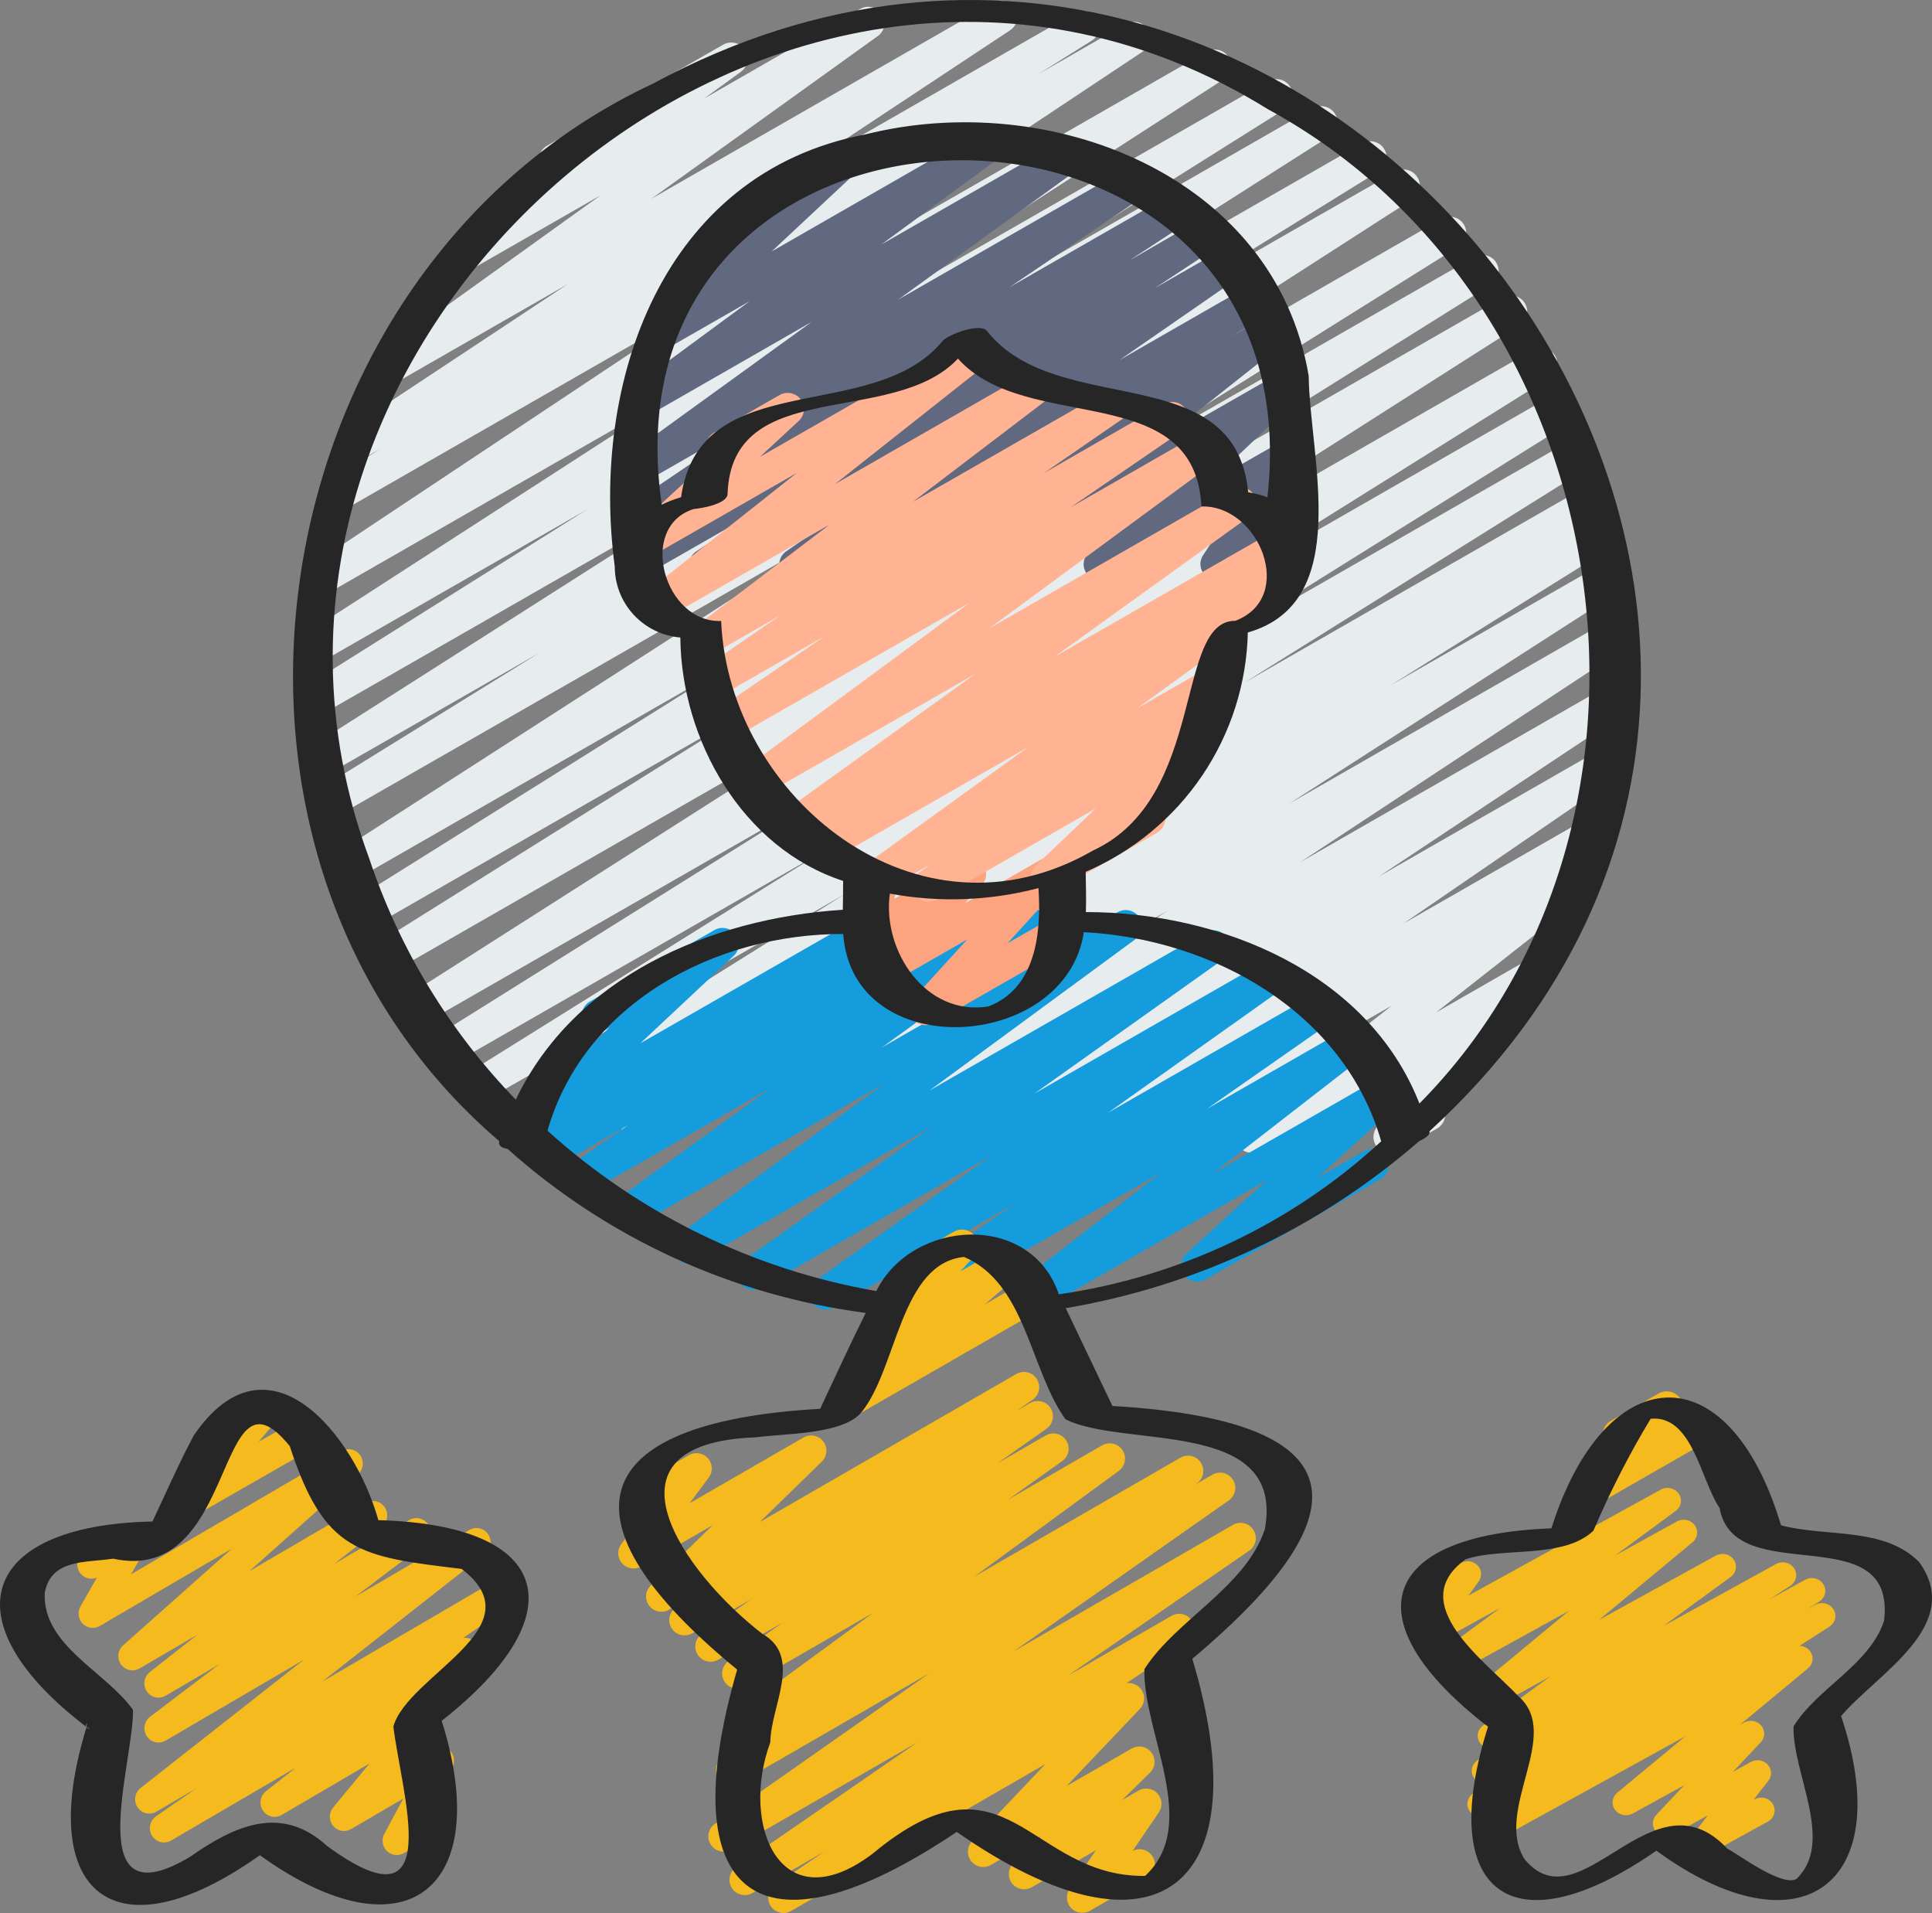 <svg width="100" height="99" viewBox="0 0 100 99" fill="none" xmlns="http://www.w3.org/2000/svg">
<rect x="0" y="0" width="100" height="99" fill="#808080" stroke="none"/>
<path d="M28.537 59.682C28.354 59.682 28.175 59.622 28.029 59.512C27.883 59.402 27.777 59.248 27.727 59.072C27.678 58.897 27.687 58.71 27.753 58.54C27.82 58.37 27.941 58.227 28.097 58.131L29.151 57.488L26.772 58.852C26.581 58.958 26.356 58.986 26.145 58.931C25.933 58.875 25.752 58.74 25.639 58.553C25.526 58.367 25.49 58.144 25.539 57.932C25.589 57.721 25.719 57.536 25.903 57.418L43.737 46.269L25.013 57.011C24.822 57.112 24.6 57.137 24.392 57.08C24.184 57.023 24.006 56.889 23.894 56.705C23.782 56.521 23.746 56.302 23.792 56.093C23.839 55.883 23.964 55.699 24.143 55.579L42.465 44.141L23.418 55.068C23.227 55.174 23.002 55.203 22.791 55.147C22.579 55.091 22.398 54.956 22.285 54.77C22.172 54.584 22.136 54.361 22.185 54.149C22.235 53.937 22.365 53.753 22.549 53.634L41.873 41.542L21.96 52.965C21.77 53.075 21.543 53.108 21.328 53.054C21.114 53 20.929 52.865 20.814 52.678C20.699 52.49 20.663 52.265 20.714 52.051C20.764 51.837 20.897 51.651 21.084 51.534L47.358 34.786L20.389 50.26C20.198 50.366 19.973 50.394 19.762 50.339C19.55 50.283 19.369 50.148 19.256 49.961C19.143 49.775 19.107 49.553 19.156 49.34C19.206 49.129 19.336 48.944 19.52 48.826L39.053 36.6L19.304 47.937C19.113 48.041 18.89 48.068 18.68 48.012C18.469 47.956 18.289 47.821 18.177 47.636C18.064 47.451 18.028 47.23 18.076 47.019C18.123 46.808 18.251 46.624 18.433 46.505L37.599 34.506L18.394 45.526C18.299 45.584 18.195 45.622 18.085 45.639C17.976 45.657 17.864 45.652 17.757 45.626C17.649 45.601 17.547 45.554 17.458 45.489C17.369 45.425 17.293 45.343 17.235 45.249C17.177 45.156 17.139 45.051 17.121 44.943C17.104 44.834 17.109 44.723 17.134 44.616C17.16 44.509 17.207 44.408 17.272 44.319C17.337 44.231 17.419 44.155 17.514 44.098L44.587 26.68L17.479 42.222C17.287 42.336 17.057 42.37 16.84 42.316C16.623 42.263 16.436 42.125 16.321 41.935C16.206 41.744 16.172 41.516 16.226 41.3C16.28 41.085 16.419 40.899 16.61 40.785L27.927 33.781L17.067 40.011C16.877 40.122 16.65 40.154 16.435 40.101C16.221 40.047 16.036 39.912 15.921 39.724C15.806 39.537 15.77 39.312 15.821 39.098C15.871 38.884 16.004 38.698 16.191 38.581L37.391 25.078L16.733 36.928C16.542 37.043 16.313 37.077 16.096 37.024C15.879 36.971 15.692 36.834 15.576 36.644C15.461 36.454 15.426 36.226 15.48 36.01C15.533 35.795 15.671 35.609 15.862 35.494L30.393 26.363L16.697 34.22C16.506 34.325 16.283 34.353 16.072 34.299C15.862 34.244 15.681 34.111 15.567 33.926C15.453 33.742 15.416 33.521 15.462 33.309C15.509 33.098 15.636 32.913 15.817 32.793L35.61 20.012L16.954 30.712C16.765 30.824 16.538 30.858 16.324 30.806C16.11 30.754 15.925 30.621 15.808 30.435C15.692 30.249 15.653 30.025 15.701 29.811C15.749 29.597 15.88 29.41 16.064 29.291L36.982 15.389L17.811 26.388C17.619 26.503 17.39 26.538 17.173 26.484C16.956 26.431 16.769 26.294 16.654 26.104C16.538 25.914 16.503 25.686 16.557 25.471C16.61 25.255 16.748 25.069 16.939 24.954L19.725 23.206L18.584 23.861C18.395 23.968 18.171 23.998 17.96 23.944C17.749 23.891 17.566 23.758 17.451 23.575C17.337 23.39 17.298 23.169 17.343 22.958C17.389 22.746 17.515 22.56 17.696 22.439L29.38 14.708L20.278 19.93C20.091 20.037 19.87 20.068 19.66 20.017C19.451 19.967 19.269 19.839 19.151 19.659C19.034 19.479 18.991 19.262 19.03 19.051C19.069 18.84 19.189 18.652 19.363 18.526L31.086 10.107L23.971 14.188C23.785 14.296 23.564 14.328 23.354 14.278C23.144 14.228 22.962 14.101 22.844 13.921C22.726 13.742 22.682 13.525 22.72 13.314C22.759 13.103 22.877 12.915 23.051 12.788L28.276 8.98C28.154 8.903 28.053 8.796 27.985 8.669C27.916 8.542 27.881 8.4 27.884 8.256C27.887 8.112 27.927 7.971 28.001 7.847C28.075 7.723 28.179 7.62 28.305 7.548L37.428 2.314C37.615 2.207 37.836 2.175 38.045 2.224C38.255 2.274 38.438 2.402 38.555 2.581C38.673 2.76 38.718 2.978 38.679 3.188C38.641 3.399 38.522 3.587 38.349 3.714L36.451 5.097L44.519 0.463C44.706 0.357 44.927 0.325 45.137 0.376C45.346 0.426 45.529 0.554 45.646 0.734C45.763 0.914 45.807 1.132 45.767 1.342C45.728 1.553 45.609 1.741 45.434 1.867L33.712 10.29L51.396 0.143C51.586 0.036 51.809 0.006 52.02 0.06C52.232 0.113 52.414 0.246 52.529 0.43C52.644 0.614 52.682 0.835 52.637 1.046C52.591 1.258 52.465 1.444 52.284 1.565L40.602 9.295L55.659 0.657C55.849 0.553 56.073 0.526 56.283 0.582C56.493 0.638 56.673 0.773 56.786 0.958C56.898 1.143 56.935 1.364 56.887 1.575C56.839 1.786 56.712 1.97 56.53 2.089L53.756 3.83L58.26 1.247C58.449 1.135 58.675 1.101 58.889 1.153C59.104 1.205 59.289 1.339 59.406 1.525C59.522 1.711 59.56 1.935 59.513 2.149C59.465 2.363 59.334 2.549 59.149 2.669L38.219 16.58L62.472 2.669C62.661 2.565 62.884 2.538 63.093 2.593C63.303 2.648 63.483 2.781 63.596 2.964C63.709 3.147 63.748 3.367 63.702 3.577C63.657 3.788 63.532 3.973 63.353 4.094L43.569 16.87L65.659 4.198C65.85 4.094 66.073 4.067 66.283 4.123C66.493 4.179 66.674 4.314 66.786 4.499C66.899 4.684 66.935 4.905 66.887 5.115C66.84 5.326 66.712 5.511 66.53 5.63L52.011 14.755L67.985 5.593C68.175 5.492 68.397 5.467 68.604 5.524C68.812 5.58 68.991 5.713 69.103 5.896C69.215 6.079 69.252 6.298 69.207 6.507C69.162 6.716 69.037 6.901 68.86 7.022L47.653 20.526L70.52 7.414C70.711 7.309 70.935 7.282 71.146 7.339C71.357 7.395 71.537 7.531 71.649 7.717C71.761 7.902 71.797 8.124 71.748 8.336C71.699 8.547 71.569 8.731 71.386 8.849L60.1 15.837L72.236 8.879C72.426 8.774 72.65 8.745 72.86 8.8C73.071 8.855 73.252 8.988 73.365 9.173C73.479 9.357 73.517 9.578 73.47 9.789C73.424 10.001 73.296 10.186 73.116 10.306L46.036 27.728L74.651 11.315C74.841 11.213 75.064 11.189 75.272 11.246C75.48 11.303 75.658 11.437 75.77 11.62C75.881 11.804 75.918 12.023 75.871 12.233C75.825 12.442 75.7 12.626 75.521 12.746L56.318 24.768L76.291 13.311C76.482 13.196 76.712 13.162 76.929 13.215C77.146 13.268 77.333 13.405 77.448 13.595C77.564 13.785 77.599 14.013 77.545 14.229C77.491 14.444 77.354 14.63 77.162 14.745L57.638 26.961L77.779 15.404C77.97 15.293 78.197 15.261 78.411 15.315C78.626 15.369 78.81 15.504 78.925 15.691C79.04 15.879 79.076 16.104 79.026 16.318C78.976 16.532 78.843 16.717 78.656 16.835L52.377 33.583L79.354 18.106C79.545 18 79.77 17.971 79.981 18.027C80.193 18.083 80.374 18.218 80.487 18.404C80.6 18.59 80.636 18.813 80.587 19.025C80.537 19.237 80.407 19.422 80.223 19.54L60.919 31.61L80.456 20.404C80.646 20.303 80.869 20.278 81.077 20.335C81.285 20.392 81.463 20.526 81.575 20.71C81.686 20.893 81.723 21.113 81.676 21.322C81.63 21.532 81.504 21.716 81.326 21.836L62.987 33.292L81.359 22.755C81.55 22.651 81.774 22.624 81.984 22.68C82.194 22.736 82.374 22.871 82.487 23.056C82.599 23.241 82.635 23.462 82.588 23.673C82.54 23.884 82.412 24.068 82.231 24.187L64.408 35.33L82.088 25.187C82.279 25.084 82.503 25.059 82.712 25.116C82.922 25.173 83.102 25.309 83.213 25.494C83.324 25.68 83.359 25.901 83.31 26.112C83.261 26.322 83.133 26.506 82.951 26.624L81.872 27.282L82.487 26.931C82.678 26.824 82.903 26.796 83.115 26.852C83.326 26.907 83.508 27.043 83.621 27.229C83.734 27.415 83.769 27.638 83.72 27.85C83.671 28.062 83.54 28.246 83.357 28.364L71.961 35.474L82.87 29.215C83.06 29.108 83.285 29.078 83.497 29.132C83.709 29.186 83.892 29.321 84.006 29.506C84.12 29.692 84.157 29.915 84.109 30.127C84.061 30.339 83.931 30.525 83.748 30.644L66.724 41.594L83.117 32.186C83.307 32.079 83.531 32.049 83.742 32.103C83.953 32.156 84.135 32.289 84.25 32.473C84.365 32.657 84.404 32.878 84.358 33.089C84.313 33.301 84.186 33.487 84.006 33.608L67.294 44.624L83.092 35.559C83.282 35.448 83.508 35.414 83.722 35.466C83.936 35.518 84.122 35.651 84.238 35.837C84.355 36.023 84.393 36.247 84.345 36.461C84.297 36.675 84.167 36.862 83.982 36.981L71.378 45.356L82.737 38.84C82.925 38.735 83.147 38.705 83.356 38.758C83.566 38.81 83.747 38.94 83.863 39.122C83.979 39.303 84.02 39.522 83.977 39.733C83.935 39.944 83.813 40.13 83.636 40.254L72.65 47.791L81.938 42.467C82.127 42.361 82.35 42.333 82.561 42.387C82.771 42.441 82.952 42.574 83.066 42.757C83.18 42.941 83.219 43.161 83.173 43.372C83.128 43.583 83.002 43.769 82.822 43.89L81.474 44.781C81.629 44.762 81.787 44.785 81.929 44.849C82.072 44.912 82.194 45.014 82.283 45.141C82.403 45.316 82.453 45.529 82.421 45.738C82.39 45.947 82.281 46.136 82.115 46.269L74.329 52.397L78.942 49.751C79.128 49.645 79.347 49.614 79.554 49.663C79.762 49.713 79.943 49.838 80.061 50.015C80.179 50.192 80.226 50.406 80.191 50.615C80.156 50.825 80.042 51.013 79.873 51.142L77.682 52.789C77.837 52.842 77.972 52.94 78.071 53.07C78.196 53.233 78.256 53.436 78.24 53.641C78.224 53.845 78.133 54.036 77.985 54.179L74.724 57.319C74.813 57.508 74.829 57.724 74.766 57.924C74.704 58.124 74.568 58.294 74.386 58.399L72.364 59.558C72.186 59.663 71.975 59.699 71.772 59.66C71.569 59.62 71.387 59.508 71.262 59.344C71.137 59.18 71.077 58.976 71.094 58.771C71.111 58.566 71.203 58.374 71.353 58.232L71.917 57.686L68.639 59.55C68.453 59.656 68.234 59.687 68.025 59.638C67.817 59.589 67.635 59.463 67.517 59.286C67.399 59.108 67.353 58.893 67.389 58.683C67.425 58.474 67.54 58.285 67.71 58.157L67.976 57.956L65.195 59.55C65.011 59.652 64.795 59.682 64.59 59.634C64.385 59.586 64.205 59.463 64.086 59.29C63.968 59.117 63.919 58.906 63.95 58.698C63.98 58.491 64.088 58.302 64.251 58.17L72.037 52.042L58.944 59.55C58.755 59.651 58.534 59.677 58.326 59.622C58.119 59.566 57.94 59.435 57.827 59.253C57.714 59.072 57.675 58.854 57.718 58.645C57.761 58.436 57.883 58.251 58.059 58.128L58.548 57.806L55.514 59.55C55.326 59.652 55.106 59.679 54.899 59.626C54.691 59.572 54.513 59.443 54.398 59.263C54.283 59.083 54.242 58.867 54.282 58.658C54.322 58.449 54.441 58.263 54.614 58.138L65.595 50.601L49.98 59.558C49.791 59.664 49.568 59.693 49.358 59.639C49.148 59.585 48.967 59.453 48.853 59.27C48.738 59.088 48.699 58.868 48.743 58.657C48.787 58.446 48.912 58.26 49.09 58.138L61.693 49.764L44.614 59.563C44.424 59.667 44.202 59.695 43.993 59.64C43.784 59.586 43.604 59.454 43.49 59.271C43.376 59.089 43.337 58.87 43.381 58.659C43.425 58.449 43.549 58.264 43.727 58.141L60.434 47.131L38.758 59.565C38.568 59.67 38.344 59.699 38.134 59.644C37.923 59.589 37.742 59.456 37.628 59.272C37.515 59.087 37.477 58.866 37.524 58.655C37.57 58.444 37.697 58.258 37.878 58.138L54.927 47.176L33.327 59.567C33.137 59.669 32.913 59.695 32.704 59.638C32.495 59.581 32.316 59.447 32.204 59.262C32.092 59.077 32.056 58.857 32.104 58.647C32.151 58.436 32.279 58.252 32.459 58.133L43.862 51.02L28.959 59.562C28.831 59.638 28.686 59.68 28.537 59.682Z" fill="#E7EDEF"/>
<path d="M36.501 30.072C36.32 30.072 36.144 30.014 35.998 29.907C35.853 29.8 35.746 29.649 35.694 29.476C35.642 29.304 35.647 29.119 35.709 28.95C35.77 28.781 35.885 28.636 36.036 28.537L39.23 26.433L33.53 29.697C33.34 29.799 33.119 29.826 32.91 29.771C32.702 29.716 32.523 29.583 32.41 29.401C32.297 29.219 32.258 29 32.302 28.79C32.346 28.581 32.469 28.396 32.647 28.273L35.691 26.291L33.53 27.528C33.342 27.63 33.121 27.656 32.914 27.602C32.707 27.549 32.528 27.418 32.414 27.238C32.3 27.058 32.259 26.841 32.3 26.632C32.341 26.423 32.461 26.238 32.635 26.113L39.714 21.314L33.523 24.865C33.336 24.971 33.116 25.002 32.907 24.951C32.698 24.901 32.517 24.773 32.4 24.594C32.283 24.415 32.239 24.198 32.277 23.988C32.316 23.778 32.433 23.59 32.606 23.463L42.02 16.654L33.645 21.459C33.458 21.564 33.239 21.595 33.031 21.545C32.822 21.495 32.641 21.368 32.524 21.19C32.406 21.013 32.361 20.797 32.398 20.587C32.434 20.378 32.55 20.19 32.721 20.062L38.802 15.587L34.46 18.077C34.281 18.184 34.068 18.22 33.862 18.18C33.657 18.139 33.474 18.024 33.35 17.857C33.226 17.689 33.168 17.482 33.189 17.275C33.21 17.069 33.307 16.877 33.462 16.737L38.101 12.419C37.903 12.477 37.691 12.461 37.505 12.373C37.319 12.286 37.171 12.134 37.09 11.947C37.009 11.758 36.999 11.547 37.064 11.353C37.128 11.159 37.262 10.995 37.44 10.892L43.495 7.418C43.674 7.312 43.887 7.275 44.093 7.316C44.298 7.357 44.48 7.472 44.605 7.639C44.729 7.806 44.787 8.013 44.766 8.22C44.745 8.427 44.648 8.619 44.492 8.758L39.941 13.014L50.776 6.792C50.962 6.687 51.182 6.656 51.39 6.706C51.598 6.756 51.779 6.882 51.897 7.06C52.014 7.238 52.059 7.454 52.023 7.663C51.986 7.873 51.871 8.061 51.7 8.189L45.617 12.654L55 7.273C55.187 7.167 55.407 7.136 55.616 7.187C55.825 7.237 56.006 7.365 56.123 7.544C56.24 7.723 56.284 7.94 56.246 8.15C56.207 8.36 56.09 8.548 55.917 8.675L46.498 15.501L58.44 8.651C58.629 8.546 58.851 8.516 59.061 8.569C59.271 8.622 59.452 8.754 59.567 8.936C59.682 9.118 59.722 9.337 59.679 9.548C59.636 9.759 59.513 9.945 59.335 10.068L52.256 14.863L60.597 10.08C60.787 9.977 61.009 9.951 61.217 10.006C61.425 10.061 61.605 10.193 61.718 10.376C61.831 10.558 61.869 10.777 61.825 10.986C61.781 11.196 61.658 11.381 61.481 11.503L58.447 13.486L62.062 11.398C62.251 11.294 62.474 11.266 62.683 11.321C62.892 11.375 63.072 11.507 63.186 11.69C63.3 11.873 63.339 12.092 63.294 12.302C63.25 12.512 63.127 12.698 62.949 12.82L59.758 14.92L63.321 12.877C63.509 12.769 63.732 12.738 63.943 12.79C64.153 12.841 64.335 12.972 64.452 13.154C64.568 13.336 64.61 13.555 64.567 13.766C64.525 13.978 64.402 14.165 64.225 14.289L57.946 18.635L64.558 14.841C64.747 14.727 64.974 14.69 65.19 14.741C65.406 14.791 65.593 14.923 65.711 15.11C65.829 15.296 65.868 15.521 65.821 15.736C65.773 15.951 65.642 16.138 65.457 16.258L63.729 17.431L65.329 16.514C65.513 16.41 65.73 16.379 65.936 16.426C66.143 16.474 66.323 16.596 66.443 16.771C66.562 16.945 66.611 17.157 66.58 17.365C66.549 17.574 66.439 17.763 66.274 17.895L59.954 22.906L66.091 19.389C66.269 19.289 66.478 19.257 66.678 19.299C66.878 19.341 67.056 19.454 67.179 19.617C67.301 19.779 67.36 19.981 67.344 20.184C67.328 20.387 67.238 20.576 67.092 20.718L62.596 24.983L66.305 22.855C66.469 22.761 66.661 22.724 66.849 22.752C67.037 22.779 67.21 22.869 67.34 23.007C67.47 23.144 67.55 23.321 67.566 23.509C67.582 23.698 67.534 23.886 67.429 24.043L65.662 26.686L66.337 26.302C66.433 26.242 66.54 26.201 66.652 26.183C66.764 26.164 66.879 26.169 66.989 26.196C67.1 26.222 67.203 26.271 67.294 26.339C67.385 26.407 67.462 26.492 67.518 26.59C67.575 26.688 67.612 26.796 67.625 26.908C67.639 27.02 67.63 27.134 67.598 27.242C67.567 27.351 67.513 27.452 67.441 27.539C67.369 27.627 67.28 27.699 67.179 27.751L63.397 29.915C63.233 30.009 63.041 30.046 62.853 30.018C62.665 29.991 62.492 29.901 62.362 29.764C62.232 29.626 62.152 29.449 62.136 29.261C62.12 29.073 62.168 28.885 62.273 28.727L64.039 26.084L57.348 29.923C57.169 30.024 56.96 30.057 56.759 30.016C56.558 29.974 56.379 29.861 56.256 29.698C56.133 29.535 56.074 29.332 56.09 29.129C56.107 28.926 56.197 28.735 56.345 28.593L60.84 24.329L51.074 29.933C50.891 30.037 50.674 30.068 50.468 30.021C50.262 29.974 50.081 29.851 49.962 29.677C49.843 29.504 49.794 29.292 49.824 29.084C49.855 28.876 49.963 28.687 50.127 28.555L56.446 23.54L45.29 29.94C45.101 30.049 44.877 30.081 44.665 30.029C44.453 29.977 44.27 29.845 44.153 29.662C44.037 29.478 43.997 29.256 44.042 29.044C44.087 28.832 44.212 28.645 44.393 28.523L46.119 27.351L41.595 29.945C41.407 30.052 41.184 30.083 40.974 30.032C40.763 29.98 40.581 29.85 40.464 29.668C40.348 29.486 40.307 29.267 40.349 29.055C40.391 28.844 40.514 28.657 40.692 28.533L46.97 24.187L36.923 29.955C36.795 30.031 36.65 30.071 36.501 30.072Z" fill="#60697F"/>
<path d="M46.542 68.326C46.363 68.326 46.189 68.269 46.044 68.164C45.9 68.059 45.793 67.91 45.739 67.741C45.685 67.571 45.687 67.389 45.745 67.221C45.802 67.052 45.912 66.906 46.058 66.804L52.534 62.282L43.151 67.663C42.964 67.768 42.743 67.798 42.534 67.747C42.325 67.696 42.144 67.567 42.028 67.388C41.911 67.208 41.868 66.991 41.907 66.781C41.947 66.571 42.065 66.384 42.239 66.258L51.374 59.769L39.407 66.636C39.22 66.744 38.998 66.776 38.788 66.726C38.577 66.676 38.394 66.547 38.277 66.366C38.159 66.186 38.116 65.967 38.157 65.755C38.197 65.544 38.318 65.356 38.494 65.231L48.249 58.295L36.055 65.29C35.869 65.393 35.65 65.422 35.443 65.371C35.237 65.321 35.057 65.194 34.94 65.017C34.823 64.84 34.778 64.626 34.814 64.417C34.85 64.209 34.964 64.021 35.133 63.893L45.787 56.065L32.773 63.531C32.586 63.639 32.364 63.672 32.154 63.623C31.943 63.573 31.76 63.445 31.642 63.265C31.524 63.084 31.48 62.866 31.52 62.655C31.559 62.443 31.679 62.255 31.854 62.129L39.898 56.304L30.248 61.831C30.06 61.938 29.837 61.969 29.627 61.918C29.416 61.866 29.234 61.736 29.117 61.554C29.001 61.372 28.96 61.153 29.002 60.941C29.044 60.73 29.167 60.543 29.345 60.419L32.512 58.225L28.556 60.493C28.367 60.6 28.144 60.631 27.934 60.578C27.723 60.526 27.541 60.395 27.425 60.213C27.309 60.03 27.268 59.81 27.312 59.599C27.355 59.387 27.479 59.201 27.657 59.078L27.796 58.986L27.718 59.027C27.539 59.136 27.325 59.174 27.118 59.134C26.912 59.094 26.728 58.978 26.603 58.811C26.478 58.643 26.421 58.435 26.442 58.227C26.463 58.019 26.562 57.827 26.719 57.688L31.541 53.186L31.345 53.296C31.153 53.396 30.929 53.419 30.72 53.358C30.511 53.298 30.334 53.16 30.225 52.973C30.116 52.786 30.084 52.565 30.136 52.355C30.188 52.145 30.319 51.963 30.503 51.847L36.96 48.143C37.139 48.034 37.353 47.996 37.559 48.036C37.766 48.076 37.95 48.192 38.075 48.359C38.2 48.527 38.257 48.735 38.236 48.943C38.215 49.151 38.116 49.343 37.959 49.483L33.14 53.995L45.343 46.995C45.532 46.892 45.752 46.865 45.96 46.918C46.168 46.971 46.348 47.101 46.463 47.282C46.577 47.462 46.618 47.679 46.577 47.889C46.536 48.098 46.416 48.284 46.242 48.409L46.112 48.498L48.735 46.99C48.922 46.887 49.143 46.859 49.351 46.911C49.559 46.964 49.739 47.093 49.854 47.273C49.969 47.453 50.011 47.67 49.971 47.879C49.931 48.089 49.812 48.275 49.638 48.401L46.464 50.601L52.763 46.989C52.95 46.88 53.172 46.848 53.382 46.897C53.593 46.947 53.776 47.075 53.894 47.255C54.012 47.435 54.056 47.654 54.016 47.865C53.977 48.076 53.857 48.264 53.682 48.391L45.649 54.206L57.848 47.206C58.035 47.1 58.255 47.069 58.464 47.119C58.673 47.169 58.855 47.296 58.972 47.474C59.09 47.653 59.135 47.869 59.097 48.079C59.059 48.289 58.943 48.477 58.77 48.605L48.116 56.433L62.386 48.252C62.573 48.146 62.793 48.116 63.002 48.167C63.211 48.219 63.392 48.347 63.509 48.527C63.625 48.706 63.668 48.923 63.629 49.133C63.59 49.343 63.471 49.531 63.298 49.657L53.537 56.597L65.573 49.694C65.761 49.584 65.983 49.551 66.195 49.601C66.406 49.651 66.59 49.781 66.708 49.962C66.826 50.144 66.868 50.364 66.827 50.576C66.785 50.788 66.663 50.976 66.485 51.1L57.351 57.587L68.044 51.454C68.231 51.352 68.451 51.324 68.658 51.376C68.865 51.429 69.045 51.558 69.16 51.737C69.275 51.916 69.317 52.132 69.278 52.341C69.239 52.55 69.121 52.736 68.949 52.862L62.472 57.384L69.745 53.212C69.929 53.108 70.147 53.077 70.354 53.125C70.56 53.174 70.741 53.298 70.86 53.473C70.978 53.648 71.026 53.861 70.993 54.069C70.961 54.278 70.85 54.467 70.683 54.597L62.762 60.744L71.388 55.797C71.567 55.696 71.778 55.664 71.979 55.707C72.181 55.75 72.359 55.865 72.482 56.03C72.604 56.195 72.661 56.399 72.642 56.602C72.623 56.806 72.529 56.996 72.379 57.136L68.201 60.947L70.645 59.55C70.837 59.45 71.061 59.428 71.27 59.488C71.479 59.548 71.656 59.686 71.765 59.873C71.874 60.06 71.906 60.282 71.854 60.491C71.802 60.701 71.671 60.883 71.487 60.999L62.386 66.224C62.206 66.325 61.996 66.357 61.794 66.314C61.593 66.271 61.414 66.156 61.292 65.991C61.17 65.826 61.113 65.622 61.132 65.418C61.151 65.215 61.244 65.025 61.395 64.884L65.573 61.076L53.115 68.212C52.931 68.319 52.712 68.351 52.504 68.304C52.296 68.256 52.114 68.132 51.995 67.956C51.875 67.78 51.827 67.566 51.861 67.356C51.894 67.147 52.007 66.958 52.175 66.827L60.097 60.681L46.965 68.217C46.836 68.29 46.69 68.328 46.542 68.326Z" fill="#159CDC"/>
<path d="M47.914 53.055C47.751 53.054 47.591 53.007 47.454 52.919C47.318 52.83 47.21 52.704 47.144 52.556C47.078 52.408 47.056 52.244 47.082 52.084C47.108 51.924 47.181 51.775 47.29 51.654L50.063 48.618L46.036 50.928C45.862 51.026 45.658 51.059 45.462 51.022C45.265 50.985 45.088 50.879 44.962 50.724C44.837 50.569 44.771 50.374 44.777 50.175C44.783 49.976 44.86 49.786 44.995 49.638L45.866 48.693L45.37 48.978C45.226 49.061 45.06 49.099 44.894 49.088C44.728 49.078 44.569 49.018 44.436 48.917C44.304 48.817 44.205 48.679 44.151 48.522C44.098 48.366 44.092 48.197 44.135 48.037L44.548 46.504C44.409 46.439 44.291 46.337 44.206 46.21C44.121 46.082 44.073 45.934 44.066 45.781C44.06 45.629 44.096 45.477 44.17 45.343C44.244 45.21 44.354 45.098 44.487 45.022L45.33 44.535C45.474 44.452 45.64 44.413 45.806 44.424C45.972 44.435 46.132 44.495 46.264 44.595C46.396 44.696 46.495 44.834 46.549 44.99C46.603 45.147 46.608 45.316 46.565 45.476L46.286 46.516L49.78 44.506C49.954 44.407 50.158 44.372 50.356 44.41C50.554 44.447 50.731 44.553 50.857 44.709C50.983 44.864 51.048 45.06 51.042 45.26C51.035 45.459 50.957 45.65 50.821 45.797L49.948 46.74L53.879 44.486C54.053 44.385 54.258 44.35 54.456 44.386C54.654 44.423 54.832 44.528 54.959 44.684C55.085 44.839 55.151 45.035 55.145 45.235C55.139 45.435 55.061 45.626 54.926 45.774L52.151 48.812L54.464 47.491C54.657 47.382 54.886 47.353 55.101 47.411C55.316 47.468 55.499 47.608 55.61 47.8C55.721 47.992 55.752 48.219 55.695 48.433C55.638 48.647 55.498 48.829 55.306 48.941L48.339 52.936C48.211 53.013 48.064 53.054 47.914 53.055Z" fill="#FCA380"/>
<path d="M56.013 98.988C55.87 98.988 55.729 98.948 55.606 98.874C55.483 98.8 55.382 98.694 55.315 98.567C55.248 98.44 55.217 98.297 55.225 98.154C55.233 98.011 55.279 97.872 55.36 97.754L56.723 95.754L53.403 97.667C53.236 97.763 53.04 97.795 52.852 97.757C52.663 97.719 52.495 97.613 52.378 97.46C52.262 97.307 52.205 97.117 52.219 96.925C52.233 96.733 52.317 96.553 52.454 96.418L53.902 95.005L51.282 96.516C51.118 96.61 50.926 96.642 50.74 96.606C50.554 96.57 50.387 96.469 50.27 96.32C50.152 96.172 50.092 95.986 50.1 95.797C50.108 95.608 50.184 95.428 50.313 95.29L54.108 91.293L40.975 98.879C40.798 98.99 40.583 99.027 40.379 98.98C40.174 98.933 39.997 98.808 39.885 98.63C39.774 98.453 39.737 98.238 39.784 98.034C39.831 97.829 39.957 97.652 40.134 97.54L42.675 95.816L38.937 97.972C38.761 98.071 38.553 98.099 38.356 98.05C38.159 98.001 37.989 97.877 37.88 97.706C37.772 97.535 37.734 97.328 37.773 97.13C37.813 96.931 37.927 96.755 38.093 96.638L47.488 90.166L37.835 95.726C37.659 95.823 37.453 95.849 37.259 95.799C37.065 95.749 36.896 95.628 36.788 95.459C36.68 95.29 36.641 95.086 36.677 94.889C36.714 94.692 36.825 94.516 36.986 94.397L48.109 86.588L38.259 92.278C38.081 92.385 37.867 92.417 37.666 92.368C37.464 92.318 37.289 92.192 37.18 92.015C37.071 91.838 37.036 91.625 37.082 91.423C37.129 91.22 37.253 91.044 37.429 90.933L38.327 90.353C38.15 90.386 37.966 90.357 37.808 90.272C37.649 90.187 37.524 90.049 37.454 89.883C37.384 89.717 37.372 89.532 37.422 89.359C37.471 89.186 37.579 89.034 37.726 88.93L45.2 83.461L38.559 87.29C38.383 87.39 38.176 87.419 37.979 87.371C37.783 87.323 37.612 87.201 37.503 87.031C37.393 86.861 37.353 86.655 37.391 86.456C37.429 86.258 37.541 86.081 37.706 85.963L40.509 83.968L37.178 85.89C37.001 85.993 36.792 86.024 36.593 85.976C36.395 85.928 36.222 85.805 36.113 85.633C36.003 85.461 35.964 85.253 36.003 85.053C36.043 84.853 36.159 84.676 36.327 84.559L38.898 82.75L35.834 84.521C35.657 84.626 35.446 84.658 35.246 84.61C35.045 84.562 34.872 84.438 34.762 84.264C34.652 84.09 34.614 83.88 34.657 83.679C34.699 83.478 34.819 83.301 34.989 83.186L35.829 82.611L34.63 83.301C34.463 83.399 34.267 83.432 34.077 83.394C33.888 83.356 33.718 83.251 33.602 83.097C33.485 82.943 33.428 82.751 33.443 82.559C33.458 82.366 33.543 82.186 33.682 82.051L36.891 78.928L33.185 81.067C33.028 81.157 32.844 81.191 32.665 81.162C32.486 81.133 32.322 81.044 32.201 80.908C32.08 80.773 32.009 80.6 32.001 80.419C31.992 80.238 32.047 80.059 32.154 79.913L33.288 78.386C33.148 78.385 33.01 78.348 32.887 78.279C32.765 78.21 32.663 78.111 32.589 77.991C32.484 77.81 32.456 77.594 32.509 77.392C32.563 77.19 32.696 77.017 32.877 76.912L35.655 75.308C35.812 75.217 35.996 75.182 36.176 75.211C36.356 75.24 36.52 75.33 36.642 75.465C36.763 75.601 36.833 75.775 36.841 75.956C36.849 76.138 36.794 76.317 36.686 76.463L35.699 77.792L41.586 74.394C41.752 74.297 41.949 74.264 42.139 74.302C42.328 74.339 42.498 74.445 42.614 74.599C42.731 74.753 42.788 74.944 42.773 75.137C42.758 75.33 42.673 75.51 42.534 75.644L39.325 78.769L52.606 71.104C52.783 71.003 52.992 70.974 53.19 71.023C53.387 71.073 53.558 71.196 53.667 71.369C53.776 71.541 53.814 71.748 53.773 71.948C53.732 72.147 53.616 72.323 53.449 72.439L52.615 73.012L53.324 72.604C53.5 72.505 53.707 72.477 53.903 72.526C54.099 72.575 54.268 72.697 54.377 72.867C54.486 73.037 54.525 73.242 54.488 73.44C54.45 73.638 54.338 73.815 54.174 73.933L51.608 75.739L54.129 74.285C54.304 74.185 54.512 74.156 54.709 74.204C54.905 74.252 55.076 74.374 55.185 74.544C55.295 74.715 55.335 74.92 55.297 75.119C55.259 75.318 55.147 75.495 54.982 75.613L52.181 77.606L57.052 74.794C57.227 74.695 57.433 74.667 57.628 74.715C57.823 74.763 57.993 74.883 58.103 75.051C58.213 75.219 58.254 75.423 58.219 75.621C58.184 75.818 58.075 75.995 57.914 76.115L50.432 81.591L61.114 75.428C61.292 75.331 61.499 75.306 61.695 75.358C61.891 75.41 62.059 75.535 62.165 75.707C62.271 75.879 62.307 76.086 62.266 76.284C62.224 76.481 62.109 76.656 61.942 76.771L61.784 76.877L62.76 76.313C62.936 76.213 63.144 76.184 63.34 76.233C63.537 76.282 63.708 76.405 63.816 76.575C63.925 76.746 63.965 76.952 63.926 77.151C63.887 77.35 63.774 77.526 63.609 77.644L52.479 85.454L63.821 78.911C63.997 78.811 64.206 78.783 64.402 78.833C64.599 78.882 64.769 79.005 64.877 79.177C64.986 79.348 65.024 79.554 64.985 79.753C64.945 79.952 64.831 80.128 64.665 80.245L55.273 86.718L60.614 83.636C60.792 83.525 61.007 83.488 61.211 83.535C61.415 83.582 61.593 83.708 61.704 83.885C61.816 84.063 61.852 84.277 61.806 84.482C61.759 84.686 61.633 84.863 61.455 84.975L58.309 87.108C58.472 87.083 58.639 87.11 58.786 87.184C58.933 87.258 59.053 87.377 59.129 87.523C59.206 87.669 59.235 87.835 59.212 87.998C59.19 88.161 59.116 88.313 59.003 88.433L55.208 92.429L58.575 90.489C58.741 90.393 58.937 90.361 59.126 90.399C59.315 90.437 59.483 90.542 59.599 90.695C59.715 90.849 59.772 91.039 59.758 91.231C59.744 91.422 59.661 91.603 59.523 91.737L58.075 93.16L58.934 92.663C59.089 92.574 59.269 92.54 59.446 92.567C59.623 92.594 59.785 92.68 59.907 92.811C60.028 92.942 60.102 93.11 60.116 93.288C60.129 93.466 60.082 93.644 59.982 93.792L58.619 95.791C58.8 95.696 59.01 95.675 59.206 95.732C59.401 95.789 59.568 95.919 59.67 96.096C59.772 96.272 59.802 96.481 59.753 96.679C59.705 96.877 59.581 97.049 59.41 97.158L56.408 98.887C56.288 98.955 56.152 98.99 56.013 98.988Z" fill="#F5BA1E"/>
<path d="M43.764 73.451C43.593 73.451 43.425 73.399 43.284 73.302C43.143 73.204 43.036 73.067 42.975 72.907C42.915 72.748 42.906 72.573 42.948 72.408C42.99 72.243 43.082 72.094 43.211 71.982L45.403 70.098C45.272 70.095 45.143 70.066 45.024 70.011C44.906 69.957 44.799 69.88 44.711 69.783C44.586 69.627 44.521 69.431 44.528 69.232C44.535 69.032 44.614 68.842 44.75 68.695L46.458 66.836C46.334 66.759 46.233 66.652 46.164 66.525C46.094 66.398 46.059 66.255 46.062 66.111C46.064 65.966 46.104 65.825 46.178 65.7C46.252 65.576 46.357 65.472 46.483 65.4L49.373 63.742C49.548 63.644 49.751 63.61 49.948 63.648C50.145 63.685 50.322 63.791 50.447 63.946C50.573 64.101 50.638 64.296 50.632 64.495C50.627 64.694 50.55 64.884 50.415 65.032L49.711 65.794L51.801 64.595C51.982 64.491 52.196 64.458 52.401 64.503C52.605 64.547 52.786 64.666 52.907 64.835C53.029 65.005 53.082 65.213 53.057 65.42C53.033 65.626 52.931 65.817 52.773 65.953L50.968 67.509L52.991 66.337C53.087 66.276 53.194 66.235 53.306 66.217C53.418 66.198 53.533 66.203 53.643 66.23C53.754 66.257 53.857 66.305 53.948 66.373C54.039 66.441 54.115 66.526 54.172 66.624C54.229 66.722 54.266 66.83 54.279 66.942C54.293 67.054 54.284 67.168 54.252 67.276C54.221 67.385 54.167 67.486 54.095 67.573C54.023 67.661 53.934 67.733 53.833 67.785L44.182 73.334C44.056 73.409 43.911 73.45 43.764 73.451Z" fill="#F5BA1E"/>
<path d="M20.533 96C20.406 96 20.281 95.966 20.171 95.902C20.061 95.839 19.97 95.747 19.905 95.637C19.84 95.526 19.805 95.401 19.803 95.272C19.8 95.144 19.831 95.017 19.892 94.905L20.875 93.076L18.17 94.659C18.021 94.745 17.846 94.776 17.677 94.746C17.508 94.716 17.355 94.626 17.244 94.493C17.134 94.359 17.073 94.191 17.073 94.017C17.073 93.843 17.133 93.674 17.243 93.541L19.125 91.264L14.589 93.92C14.429 94.017 14.237 94.049 14.055 94.007C13.872 93.966 13.712 93.855 13.608 93.698C13.503 93.541 13.462 93.349 13.493 93.162C13.524 92.975 13.624 92.808 13.773 92.693L15.322 91.471L8.845 95.256C8.681 95.348 8.489 95.373 8.308 95.326C8.127 95.279 7.97 95.163 7.87 95.003C7.77 94.843 7.735 94.65 7.772 94.464C7.808 94.278 7.914 94.113 8.066 94.003L10.172 92.542L8.094 93.756C7.934 93.851 7.744 93.88 7.562 93.838C7.381 93.796 7.223 93.685 7.119 93.529C7.015 93.373 6.974 93.183 7.004 92.997C7.034 92.811 7.132 92.644 7.279 92.529L15.723 85.896L8.565 90.083C8.404 90.175 8.214 90.202 8.034 90.158C7.854 90.114 7.697 90.002 7.595 89.846C7.493 89.689 7.453 89.499 7.484 89.314C7.516 89.129 7.615 88.962 7.762 88.849L11.354 86.124L8.574 87.755C8.413 87.85 8.223 87.88 8.041 87.838C7.859 87.796 7.7 87.685 7.596 87.528C7.493 87.371 7.452 87.18 7.482 86.994C7.513 86.808 7.612 86.641 7.761 86.526L10.232 84.587L7.219 86.347C7.062 86.438 6.877 86.466 6.701 86.427C6.524 86.388 6.368 86.284 6.262 86.135C6.157 85.986 6.109 85.803 6.129 85.621C6.149 85.439 6.235 85.271 6.371 85.149L12.001 80.145L5.164 84.147C5.024 84.228 4.862 84.261 4.703 84.239C4.544 84.218 4.396 84.144 4.282 84.029C4.168 83.914 4.095 83.764 4.074 83.603C4.053 83.442 4.084 83.278 4.164 83.136L5.013 81.642C4.849 81.712 4.666 81.718 4.497 81.66C4.329 81.603 4.187 81.485 4.098 81.33C4.001 81.16 3.975 80.957 4.025 80.768C4.075 80.578 4.197 80.416 4.365 80.317L6.633 78.983C6.772 78.903 6.933 78.871 7.091 78.893C7.25 78.914 7.397 78.988 7.51 79.102C7.623 79.217 7.696 79.366 7.717 79.527C7.738 79.687 7.707 79.85 7.628 79.991L6.783 81.473L17.679 75.1C17.837 75.008 18.022 74.978 18.2 75.016C18.378 75.055 18.535 75.159 18.642 75.309C18.747 75.459 18.795 75.643 18.774 75.826C18.753 76.01 18.665 76.178 18.528 76.299L12.905 81.312L18.948 77.778C19.108 77.686 19.298 77.658 19.478 77.701C19.658 77.743 19.815 77.853 19.918 78.009C20.021 78.164 20.062 78.354 20.033 78.538C20.004 78.723 19.907 78.89 19.762 79.006L17.303 80.933L21.187 78.662C21.348 78.567 21.539 78.539 21.72 78.582C21.902 78.626 22.06 78.738 22.163 78.895C22.265 79.053 22.305 79.244 22.273 79.43C22.241 79.616 22.14 79.783 21.991 79.896L18.393 82.628L24.294 79.178C24.455 79.083 24.645 79.053 24.826 79.096C25.007 79.138 25.166 79.248 25.27 79.404C25.373 79.561 25.415 79.751 25.385 79.937C25.355 80.123 25.256 80.29 25.109 80.405L16.67 87.033L25.921 81.625C26.085 81.535 26.275 81.513 26.454 81.56C26.634 81.608 26.788 81.723 26.887 81.882C26.986 82.041 27.022 82.232 26.987 82.416C26.952 82.601 26.849 82.765 26.7 82.876L23.986 84.762C24.144 84.743 24.305 84.777 24.442 84.859C24.58 84.94 24.688 85.065 24.749 85.215C24.81 85.364 24.821 85.53 24.78 85.686C24.74 85.843 24.65 85.982 24.524 86.081L22.361 87.784C22.499 87.787 22.633 87.83 22.748 87.907C22.863 87.984 22.954 88.092 23.011 88.219C23.068 88.347 23.089 88.487 23.07 88.626C23.051 88.764 22.994 88.894 22.906 89.001L21.024 91.276L22.401 90.472C22.539 90.391 22.699 90.358 22.858 90.378C23.016 90.398 23.163 90.47 23.277 90.583C23.391 90.696 23.466 90.843 23.49 91.003C23.514 91.162 23.485 91.326 23.409 91.468L22.419 93.307C22.59 93.235 22.782 93.232 22.956 93.298C23.129 93.364 23.272 93.494 23.354 93.662C23.436 93.831 23.453 94.025 23.399 94.205C23.346 94.385 23.227 94.537 23.067 94.632L20.898 95.906C20.787 95.969 20.66 96.002 20.533 96Z" fill="#F5BA1E"/>
<path d="M9.649 78.566C9.489 78.566 9.332 78.521 9.196 78.435C9.061 78.349 8.953 78.227 8.885 78.082C8.817 77.938 8.792 77.777 8.813 77.619C8.834 77.46 8.901 77.311 9.004 77.189L10.888 74.969C10.768 74.896 10.668 74.794 10.598 74.672C10.486 74.48 10.456 74.252 10.514 74.037C10.571 73.823 10.712 73.639 10.905 73.528L13.369 72.111C13.541 72.013 13.742 71.978 13.937 72.013C14.131 72.047 14.308 72.148 14.435 72.299C14.562 72.449 14.632 72.64 14.632 72.836C14.633 73.033 14.563 73.223 14.436 73.374L13.385 74.615L15.528 73.394C15.721 73.294 15.945 73.272 16.154 73.332C16.363 73.392 16.54 73.53 16.649 73.717C16.758 73.904 16.79 74.126 16.738 74.335C16.686 74.545 16.555 74.727 16.371 74.843L10.071 78.454C9.943 78.528 9.798 78.567 9.649 78.566Z" fill="#F5BA1E"/>
<path d="M88.181 96C88.052 96 87.925 95.966 87.815 95.901C87.705 95.836 87.616 95.743 87.558 95.633C87.501 95.522 87.476 95.399 87.488 95.276C87.499 95.153 87.546 95.036 87.624 94.937L88.398 93.947L86.597 94.94C86.453 95.019 86.285 95.046 86.122 95.017C85.96 94.989 85.813 94.905 85.708 94.783C85.604 94.66 85.549 94.506 85.553 94.348C85.557 94.19 85.62 94.038 85.731 93.921L87.176 92.385L84.503 93.857C84.354 93.937 84.178 93.962 84.01 93.927C83.843 93.891 83.695 93.798 83.595 93.664C83.495 93.531 83.451 93.367 83.47 93.204C83.489 93.041 83.57 92.891 83.699 92.782L87.226 89.859L77.482 95.227C77.326 95.313 77.14 95.338 76.965 95.297C76.789 95.255 76.638 95.15 76.542 95.004C76.447 94.857 76.414 94.681 76.452 94.513C76.49 94.344 76.595 94.196 76.745 94.1L77.046 93.906L76.986 93.939C76.83 94.022 76.647 94.044 76.475 94.001C76.302 93.959 76.153 93.854 76.059 93.71C75.964 93.566 75.931 93.392 75.967 93.226C76.003 93.059 76.104 92.912 76.25 92.814L77.085 92.275C76.926 92.323 76.753 92.315 76.599 92.252C76.445 92.19 76.32 92.076 76.247 91.932C76.174 91.789 76.157 91.625 76.201 91.47C76.244 91.316 76.344 91.182 76.482 91.092L77.522 90.409C77.368 90.491 77.188 90.514 77.017 90.474C76.847 90.434 76.698 90.334 76.602 90.193C76.505 90.053 76.468 89.883 76.498 89.717C76.527 89.552 76.621 89.403 76.761 89.301L80.234 86.761L77.171 88.45C77.021 88.533 76.844 88.56 76.674 88.525C76.504 88.49 76.354 88.396 76.254 88.261C76.153 88.126 76.109 87.96 76.129 87.796C76.15 87.631 76.235 87.48 76.367 87.372L81.212 83.36L75.287 86.628C75.134 86.711 74.954 86.736 74.783 86.698C74.612 86.659 74.462 86.561 74.364 86.421C74.266 86.282 74.227 86.112 74.254 85.947C74.282 85.781 74.374 85.631 74.513 85.528L77.663 83.208L74.043 85.201C73.907 85.276 73.747 85.305 73.591 85.282C73.435 85.26 73.292 85.187 73.185 85.076C73.078 84.966 73.013 84.824 73.002 84.674C72.99 84.523 73.033 84.374 73.122 84.25L73.787 83.32C73.636 83.316 73.49 83.264 73.372 83.174C73.254 83.083 73.17 82.958 73.133 82.818C73.096 82.678 73.108 82.53 73.167 82.397C73.226 82.263 73.329 82.152 73.46 82.08L75.618 80.884C75.755 80.809 75.914 80.781 76.07 80.803C76.226 80.826 76.369 80.898 76.477 81.009C76.584 81.12 76.648 81.262 76.66 81.412C76.671 81.562 76.629 81.712 76.539 81.836L76.01 82.572L85.969 77.085C86.122 77.003 86.301 76.979 86.471 77.018C86.641 77.057 86.79 77.156 86.887 77.294C86.985 77.433 87.024 77.602 86.997 77.767C86.97 77.932 86.879 78.081 86.742 78.185L83.596 80.502L86.797 78.737C86.947 78.654 87.124 78.627 87.294 78.662C87.464 78.696 87.614 78.79 87.715 78.925C87.816 79.061 87.86 79.227 87.839 79.391C87.818 79.556 87.734 79.707 87.602 79.815L82.759 83.838L88.807 80.506C88.961 80.421 89.142 80.395 89.315 80.433C89.488 80.471 89.638 80.571 89.737 80.712C89.835 80.853 89.873 81.024 89.844 81.191C89.814 81.358 89.719 81.508 89.577 81.61L86.105 84.144L91.902 80.955C92.058 80.861 92.247 80.829 92.427 80.868C92.607 80.907 92.763 81.012 92.862 81.161C92.961 81.31 92.994 81.49 92.953 81.662C92.913 81.834 92.802 81.983 92.647 82.078L91.605 82.76L93.443 81.749C93.599 81.667 93.782 81.645 93.954 81.687C94.127 81.73 94.276 81.834 94.37 81.979C94.465 82.123 94.498 82.296 94.462 82.463C94.426 82.63 94.325 82.777 94.179 82.875L93.554 83.273L93.955 83.053C94.111 82.966 94.297 82.941 94.472 82.983C94.647 83.025 94.799 83.129 94.894 83.276C94.99 83.422 95.022 83.598 94.984 83.767C94.947 83.936 94.841 84.083 94.691 84.179L93.141 85.174C93.281 85.178 93.417 85.221 93.531 85.3C93.644 85.378 93.731 85.487 93.778 85.613C93.826 85.739 93.832 85.876 93.797 86.006C93.762 86.135 93.686 86.252 93.581 86.34L90.055 89.263L90.269 89.144C90.412 89.064 90.581 89.036 90.744 89.065C90.908 89.093 91.055 89.176 91.16 89.299C91.264 89.422 91.32 89.577 91.315 89.736C91.311 89.894 91.247 90.046 91.136 90.163L89.691 91.697L90.623 91.184C90.761 91.106 90.924 91.077 91.082 91.101C91.241 91.125 91.386 91.201 91.493 91.316C91.6 91.43 91.662 91.576 91.669 91.73C91.676 91.883 91.627 92.034 91.53 92.156L90.755 93.149L90.806 93.12C90.885 93.075 90.973 93.046 91.064 93.034C91.155 93.023 91.247 93.028 91.336 93.05C91.425 93.073 91.508 93.112 91.581 93.165C91.654 93.218 91.715 93.285 91.761 93.361C91.807 93.436 91.837 93.52 91.848 93.607C91.86 93.694 91.854 93.782 91.83 93.867C91.806 93.951 91.764 94.03 91.708 94.1C91.652 94.169 91.582 94.227 91.502 94.27L88.529 95.907C88.424 95.967 88.303 95.999 88.181 96Z" fill="#F5BA1E"/>
<path d="M82.474 77.841C82.311 77.84 82.151 77.793 82.014 77.705C81.878 77.617 81.77 77.491 81.704 77.343C81.638 77.195 81.616 77.031 81.642 76.871C81.667 76.711 81.739 76.562 81.848 76.442L83.261 74.893C83.186 74.831 83.123 74.756 83.075 74.672C82.963 74.48 82.933 74.251 82.99 74.037C83.048 73.822 83.189 73.639 83.382 73.528L85.846 72.116C86.02 72.016 86.224 71.982 86.421 72.018C86.618 72.055 86.796 72.16 86.922 72.315C87.048 72.47 87.115 72.665 87.109 72.864C87.104 73.063 87.027 73.254 86.893 73.402L86.701 73.612L87.731 73.024C87.923 72.924 88.147 72.901 88.356 72.961C88.565 73.022 88.742 73.159 88.851 73.347C88.96 73.534 88.992 73.755 88.94 73.965C88.888 74.175 88.757 74.356 88.573 74.472L82.895 77.728C82.767 77.803 82.622 77.841 82.474 77.841Z" fill="#F5BA1E"/>
<path d="M48.059 46.67C47.88 46.67 47.706 46.614 47.562 46.51C47.417 46.405 47.31 46.258 47.255 46.089C47.201 45.919 47.202 45.738 47.258 45.569C47.314 45.401 47.423 45.254 47.568 45.151L48.178 44.721L45.837 46.06C45.651 46.166 45.43 46.197 45.221 46.146C45.013 46.096 44.831 45.968 44.714 45.789C44.597 45.61 44.553 45.393 44.591 45.183C44.63 44.973 44.748 44.785 44.92 44.659L53.196 38.676L42.746 44.674C42.556 44.787 42.329 44.821 42.113 44.769C41.898 44.717 41.712 44.582 41.596 44.395C41.48 44.208 41.442 43.982 41.492 43.768C41.541 43.553 41.674 43.367 41.861 43.248L42.198 43.027L41.286 43.552C41.099 43.658 40.878 43.69 40.669 43.639C40.459 43.589 40.277 43.461 40.16 43.281C40.042 43.101 39.999 42.883 40.038 42.672C40.078 42.462 40.197 42.274 40.371 42.148L50.484 34.873L39.343 41.266C39.157 41.371 38.938 41.401 38.729 41.352C38.521 41.302 38.34 41.175 38.222 40.997C38.105 40.819 38.06 40.604 38.096 40.394C38.133 40.185 38.248 39.997 38.419 39.869L50.196 31.186L37.851 38.263C37.663 38.37 37.44 38.4 37.229 38.348C37.019 38.296 36.836 38.165 36.72 37.982C36.605 37.8 36.564 37.58 36.607 37.368C36.651 37.157 36.775 36.97 36.953 36.847L42.684 32.923L37.234 36.052C37.046 36.159 36.824 36.19 36.613 36.138C36.403 36.087 36.22 35.957 36.104 35.775C35.987 35.593 35.946 35.373 35.988 35.162C36.031 34.951 36.154 34.764 36.331 34.64L40.385 31.848L36.924 33.831C36.739 33.936 36.521 33.968 36.313 33.92C36.105 33.872 35.923 33.747 35.804 33.57C35.686 33.394 35.639 33.18 35.673 32.97C35.707 32.761 35.82 32.572 35.989 32.442L42.933 27.153L34.327 32.082C34.143 32.186 33.927 32.217 33.721 32.17C33.515 32.123 33.334 32 33.215 31.826C33.096 31.653 33.046 31.441 33.077 31.233C33.108 31.025 33.215 30.836 33.38 30.704L41.243 24.474L33.761 28.766C33.581 28.871 33.369 28.907 33.164 28.865C32.96 28.824 32.779 28.709 32.655 28.542C32.531 28.376 32.474 28.169 32.494 27.963C32.514 27.757 32.611 27.566 32.764 27.426L36.791 23.708C36.738 23.656 36.692 23.597 36.655 23.532C36.543 23.34 36.512 23.112 36.57 22.897C36.627 22.683 36.768 22.5 36.961 22.388L40.341 20.449C40.52 20.344 40.733 20.308 40.937 20.35C41.141 20.391 41.323 20.506 41.447 20.673C41.57 20.839 41.628 21.046 41.608 21.252C41.587 21.458 41.491 21.649 41.337 21.789L39.331 23.646L50.145 17.449C50.329 17.347 50.545 17.317 50.75 17.365C50.955 17.413 51.134 17.536 51.253 17.709C51.371 17.882 51.42 18.092 51.39 18.299C51.361 18.506 51.254 18.695 51.091 18.828L43.225 25.048L53.262 19.29C53.447 19.181 53.668 19.147 53.878 19.194C54.088 19.242 54.272 19.367 54.392 19.545C54.511 19.723 54.558 19.94 54.522 20.151C54.486 20.362 54.37 20.551 54.197 20.68L47.253 25.969L57.161 20.291C57.349 20.183 57.572 20.15 57.784 20.202C57.996 20.253 58.18 20.384 58.296 20.567C58.413 20.75 58.454 20.971 58.41 21.183C58.367 21.395 58.242 21.582 58.062 21.705L54.017 24.492L60.254 20.913C60.442 20.806 60.665 20.775 60.876 20.827C61.086 20.88 61.269 21.011 61.385 21.193C61.5 21.375 61.541 21.596 61.498 21.807C61.454 22.018 61.33 22.205 61.152 22.328L55.421 26.252L62.069 22.439C62.255 22.333 62.474 22.303 62.683 22.352C62.891 22.402 63.072 22.529 63.19 22.707C63.307 22.884 63.352 23.1 63.316 23.31C63.279 23.519 63.163 23.707 62.992 23.835L51.207 32.518L63.764 25.316C63.952 25.209 64.172 25.178 64.382 25.228C64.592 25.279 64.774 25.407 64.891 25.587C65.008 25.767 65.052 25.984 65.013 26.195C64.973 26.406 64.854 26.593 64.68 26.719L54.567 33.997L66.094 27.393C66.283 27.287 66.507 27.259 66.717 27.313C66.927 27.367 67.108 27.5 67.222 27.683C67.336 27.867 67.375 28.087 67.329 28.299C67.284 28.51 67.158 28.695 66.979 28.816L66.364 29.217C66.538 29.163 66.726 29.167 66.899 29.227C67.071 29.287 67.22 29.401 67.323 29.552C67.44 29.731 67.484 29.949 67.445 30.16C67.406 30.371 67.287 30.559 67.112 30.686L58.846 36.666L62.617 34.504C62.804 34.401 63.023 34.373 63.23 34.425C63.438 34.477 63.617 34.605 63.733 34.784C63.849 34.962 63.892 35.178 63.853 35.387C63.815 35.596 63.698 35.783 63.527 35.909L62.283 36.792C62.428 36.776 62.575 36.799 62.709 36.857C62.842 36.916 62.958 37.009 63.043 37.127C63.166 37.291 63.225 37.494 63.208 37.698C63.191 37.902 63.099 38.093 62.95 38.234L59.48 41.533C59.664 41.535 59.843 41.597 59.989 41.71C60.135 41.822 60.239 41.979 60.287 42.156C60.334 42.334 60.321 42.521 60.251 42.691C60.18 42.86 60.056 43.002 59.896 43.094L54.602 46.133C54.424 46.234 54.214 46.267 54.013 46.225C53.812 46.184 53.633 46.071 53.51 45.907C53.387 45.744 53.328 45.542 53.344 45.338C53.361 45.135 53.451 44.944 53.599 44.803L56.721 41.837L48.482 46.563C48.353 46.635 48.207 46.672 48.059 46.67Z" fill="#FFB392"/>
<path d="M73.465 59.047C73.802 58.893 74.038 58.712 73.989 58.545C103.253 31.756 68.317 -14.311 33.818 4.317C13.128 13.994 8.471 44.21 25.842 59.057C25.778 59.29 25.975 59.411 26.27 59.456C31.444 64.084 37.909 67.044 44.811 67.944C43.995 69.584 43.227 71.252 42.451 72.908C30.102 73.6 28.826 78.77 38.155 86.403C34.765 98.091 39.181 101.759 49.52 94.803C59.915 102.052 65.249 97.597 61.713 85.845C70.963 78.08 70.099 73.493 57.579 72.761L55.162 67.7C61.95 66.552 68.286 63.557 73.465 59.047ZM19.11 44.426C9.159 17.541 40.545 -9.888 65.619 5.648C83.891 15.588 88.044 42.347 73.47 57.109C70.808 50.325 63.163 47.198 56.205 47.201C56.229 46.506 56.205 45.803 56.195 45.118C58.64 44.068 60.731 42.343 62.218 40.148C63.706 37.952 64.528 35.378 64.587 32.732C70.065 31.169 67.79 23.688 67.737 19.452C65.988 9.043 54.272 4.561 44.777 6.96C34.25 8.969 30.547 19.817 31.821 29.326C31.822 30.248 32.171 31.136 32.799 31.815C33.428 32.493 34.289 32.913 35.214 32.992C35.261 38.289 38.416 43.888 43.641 45.588C43.641 46.091 43.629 46.581 43.624 47.081C36.695 47.531 29.724 50.579 26.697 56.908C23.261 53.364 20.668 49.098 19.11 44.426ZM51.155 52.085C47.911 52.609 45.65 49.196 46.058 46.246C48.612 46.719 51.239 46.621 53.749 45.96C53.911 48.241 53.63 51.149 51.155 52.085ZM37.334 32.136C34.391 32.265 32.97 27.279 35.9 26.343C36.257 26.319 37.659 26.085 37.659 25.561C37.87 19.41 46.223 22.144 49.584 18.558C53.094 22.509 61.855 19.576 62.185 26.21C65.182 26.125 67.105 30.92 63.943 32.127C60.779 32.109 62.465 41.279 56.584 44.011C47.483 49.268 37.718 41.245 37.326 32.136H37.334ZM34.251 26.12C30.852 2.495 68.219 2.337 65.602 25.735C65.281 25.614 64.947 25.528 64.607 25.478C63.925 18.464 54.686 21.75 51.068 17.104C50.66 16.719 49.158 17.292 48.812 17.617C45.211 22.055 36.223 18.849 35.252 25.73C34.908 25.832 34.573 25.962 34.251 26.12ZM28.338 58.515C30.23 51.907 37.032 48.317 43.645 48.335C44.125 55.118 55.17 54.43 56.1 48.241C62.797 48.59 69.566 52.376 71.491 59.064C66.867 63.326 61.047 66.087 54.804 66.981C53.367 62.705 47.22 63.069 45.357 66.814C39.007 65.709 33.104 62.83 28.338 58.515ZM65.47 79.135C64.459 82.16 60.881 83.808 59.234 86.381C59.155 89.687 62.155 94.42 59.269 97.081C53.227 97.15 52.13 90.141 45.163 95.934C40.385 99.538 38.295 94.435 39.869 90.173C39.898 88.257 41.565 85.744 39.449 84.545C35.428 81.447 30.584 74.68 39.141 74.382C40.489 74.181 43.672 74.262 44.61 73.061C46.441 70.776 46.601 65.395 49.896 65.047C53.099 66.408 53.304 70.86 55.145 73.446C58.172 74.985 66.524 73.34 65.47 79.135Z" fill="#262626"/>
<path d="M10.027 74.288C9.258 75.739 8.591 77.25 7.893 78.739C-1.143 78.93 -2.601 83.974 4.453 89.355C4.429 89.307 4.436 89.245 4.529 89.173C4.493 89.233 4.475 89.302 4.477 89.372C4.714 89.483 4.628 89.518 4.477 89.389C1.827 97.986 5.909 101.361 13.45 96.01C21.035 101.465 25.586 97.696 22.862 89.054C29.818 83.589 28.691 78.916 19.584 78.67C18.347 74.25 13.867 68.671 10.027 74.288ZM14.998 74.838C16.786 80.316 18.551 80.559 23.892 81.192C27.853 84.207 21.104 86.679 20.361 89.352C20.784 92.856 23.152 100.091 16.931 95.532C14.551 93.355 12.119 94.492 9.831 96.097C4.101 99.51 6.929 91.24 6.884 88.488C5.474 86.5 2.179 85.15 2.316 82.425C2.653 80.675 4.387 80.882 5.855 80.663C12.39 82.09 11.124 70.039 14.998 74.841V74.838Z" fill="#262626"/>
<path d="M4.453 89.362C4.458 89.374 4.465 89.384 4.473 89.393V89.377L4.453 89.362Z" fill="#262626"/>
<path d="M99.341 80.844C97.529 79.001 94.534 79.559 92.186 78.938C89.462 69.845 83.065 70.347 80.301 79.093C71.284 79.428 69.982 83.934 77.019 89.36C74.299 97.942 78.246 100.975 85.732 95.775C93.227 101.238 98.218 97.493 95.295 88.809C97.141 86.625 101.692 84.14 99.341 80.844ZM97.519 83.882C96.763 86.163 94.033 87.379 92.836 89.343C92.752 91.718 94.997 95.346 92.976 97.244C92.206 97.632 90.092 96.041 89.399 95.664C85.523 91.532 81.815 99.717 78.914 96.22C77.296 93.668 80.899 89.785 78.59 87.781C76.915 85.995 72.664 82.996 75.858 80.696C77.766 80.051 80.915 80.696 82.474 79.217C83.325 77.219 84.315 75.283 85.437 73.422C87.601 73.213 88.017 76.583 89.007 78.045C89.77 82.327 98.176 78.417 97.519 83.882Z" fill="#262626"/>
</svg>
